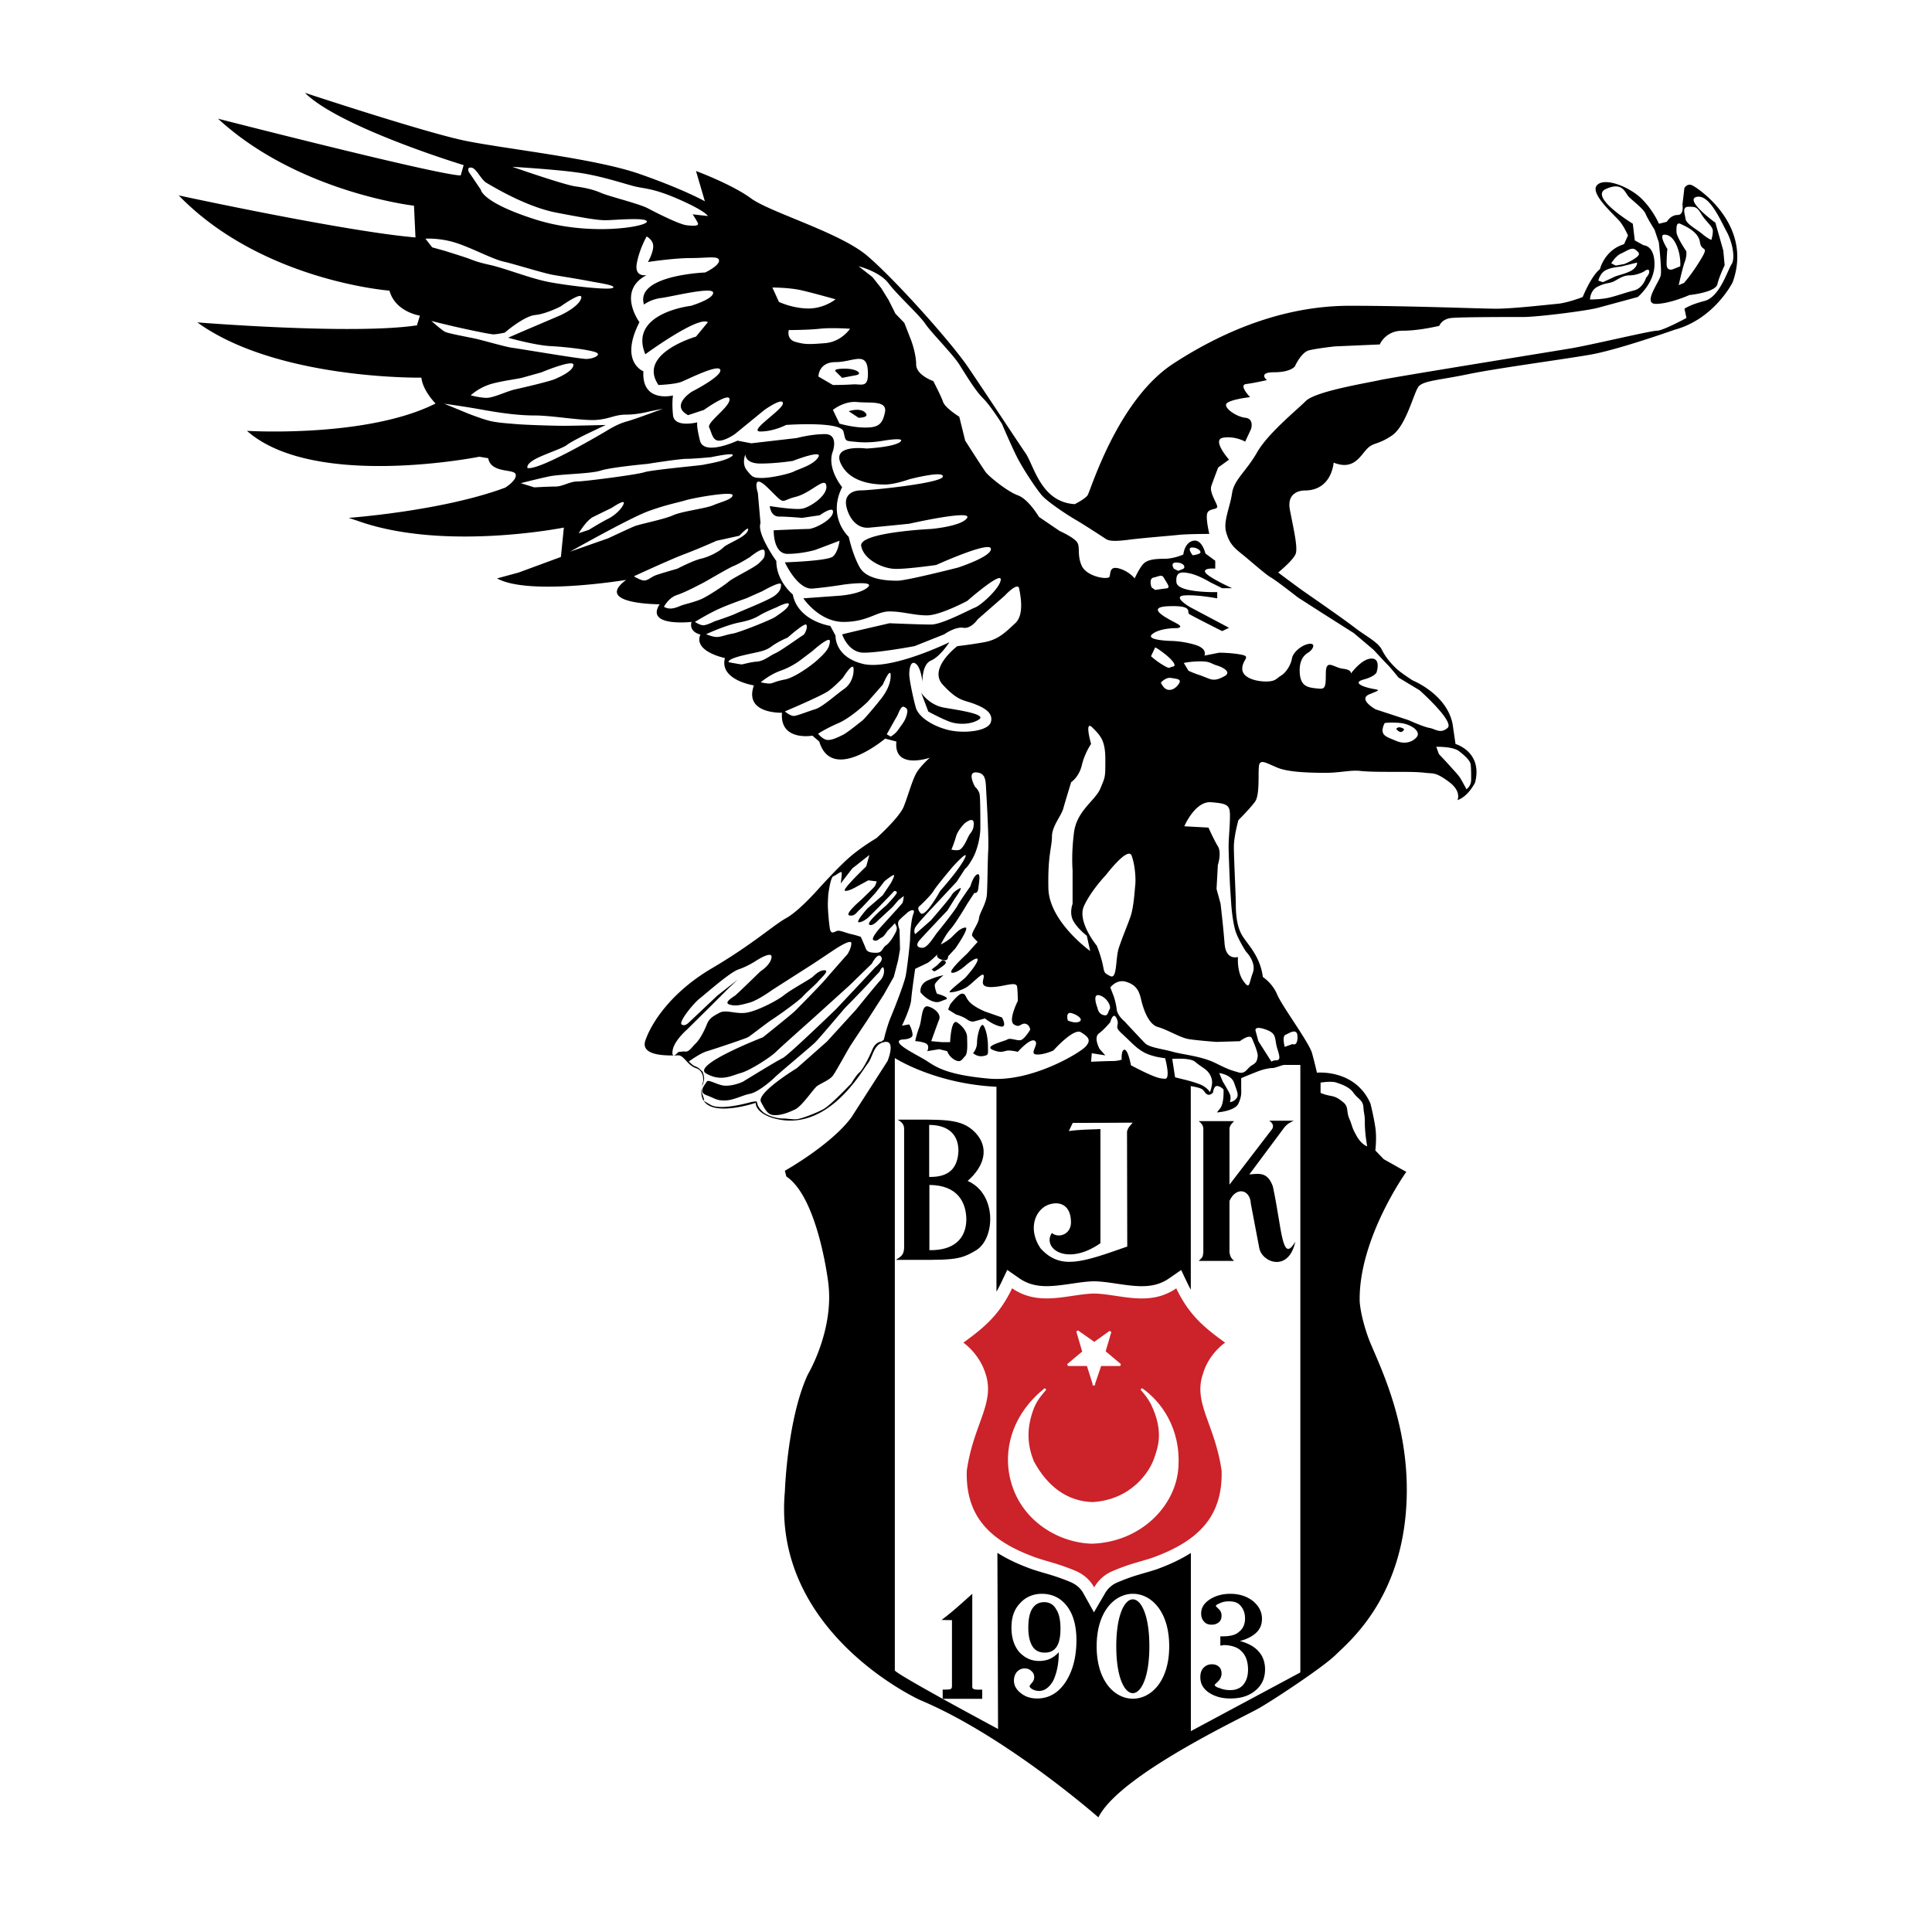 <svg xmlns="http://www.w3.org/2000/svg" width="2500" height="2500" viewBox="0 0 192.756 192.756"><g fill-rule="evenodd" clip-rule="evenodd"><path fill="#fff" d="M0 0h192.756v192.756H0V0z"/><path d="M47.155 10.441c1.969.403 5.148.832 8.381 1.354 3.083.498 6.534 1.122 9.084 1.953l-.782-2.671s7.885 2.906 9.144 3.469c1.172.524 2.849 1.337 4.144 2.288.103.076.536.32 1.528.753.948.414 2.062.86 3.203 1.335 1.244.519 2.516 1.07 3.66 1.648 1.159.585 2.419 1.307 3.441 2.181 2.978 2.547 9.577 9.197 11.53 12.066 1.756 2.582 10.92.742 14.578-1.632 6.072-3.943 12.711-6.353 19.615-6.353 6.021 0 12.943.291 14.605.291 1.57 0 4.729-.378 5.746-.47.064-.006.141-.019.225-.036.205-.378.438-.77.686-1.127.129-.187.295-.414.5-.653.137-.305.318-.648.551-1.004.146-.227.318-.465.52-.706a12.525 12.525 0 0 1-.324-.373c-.367-.437-.924-1.147-1.287-1.993-.305-.711-1.023-2.917.725-4.789 1.166-1.25 2.66-1.472 3.541-1.479.926-.007 1.785.205 2.457.436.934.321 1.916.824 2.777 1.454.961-1.024 2.615-2.179 4.77-1.322.908.361 9.387 5.544 6.168 14.368l-.059.165s-.279.582-.652 1.159c-.32.494-.791 1.149-1.426 1.848-1.23 1.356-3.209 3.015-6.018 3.809-.91.317-6.168 2.126-8.896 2.601-2.77.481-9.271 1.343-12.039 1.92-1.227.255-2.238.413-3.031.556-.057.238-.115.49-.24.789a14.416 14.416 0 0 1-1.006 2.021c-.406.659-1.064 1.567-2.074 2.237a9.794 9.794 0 0 1-2.09 1.076c-.441.498-.928 1.07-1.539 1.487a5.528 5.528 0 0 1-1.75.798 6.343 6.343 0 0 1-2.807 2.232c.057.3.107.584.15.847.244 1.501.156 2.667-.039 3.307l-.039.119c1.184.822 3.732 2.601 4.666 3.328.49.382 1.02.702 1.469 1.02 1.062.752 1.834 1.588 2.256 2.429.135.266.309.486.676.853.1.1.594.434.889.629a12.541 12.541 0 0 1 2.256 1.386c1.264.98 3.039 2.85 3.574 5.564.158.129.369.632.523.784 1.475 1.454 2.391 3.737 1.666 6.589l-.088.342s-.48 1.017-1.047 1.746c-.453.583-1.457 1.73-3.055 2.252 0 0-4.264-2.638-4.223-2.376-.143-.038-.4-.167-.578-.189-.664-.083-1.465-.069-2.629-.069-1.529 0-2.906-.011-3.889-.12-.205-.022-.439.034-.703.062-.684.074-1.441.155-2.271.155-.762 0-1.766-.013-2.74-.085a19.994 19.994 0 0 1-.641-.058c-.18.61-.414 1.126-.668 1.48-.395.55-.951 1.157-1.303 1.532-.064.317-.121.65-.121.86 0 1.069.195 4.858.195 5.695 0 .825.098 1.212.133 1.278.242.328.709.956.975 1.365.451.697.928 1.582 1.252 2.684a7.702 7.702 0 0 1 1.482 2.279c.072.171.242.42.434.724.316.503.695 1.079 1.068 1.652.416.637.824 1.271 1.15 1.818.381.641.662 1.222.834 1.668l.213.06c1.898.557 4.271 1.915 5.58 4.883l.127.288s.453 1.82.633 3.047c.055.368.086.75.1 1.118l4.727 2.655-2.383 3.325c-.076.104-4.021 5.773-3.969 10.639 0 0 .074.927.631 2.488.412 1.156 1.57 3.441 2.529 6.559 1.033 3.359 1.875 7.712 1.416 12.705-.463 5.054-2.135 8.82-3.924 11.52a23.373 23.373 0 0 1-2.545 3.19c-.68.716-1.242 1.216-1.559 1.531-1.584 1.575-6.781 4.968-8.383 5.896-.803.467-4.279 2.126-7.82 4.202-1.633.957-3.285 2.005-4.646 3.062-1.412 1.097-2.012 1.831-2.154 2.116l-2.15 4.286-3.607-3.174c-.039-.033-8.893-7.765-16.828-11.093 0 0-1.145-.51-2.762-1.514a33.023 33.023 0 0 1-5.565-4.334c-3.989-3.879-8.104-10.069-7.368-18.561a51.06 51.06 0 0 1 .4-4.412c.327-2.447 1.047-5.984 2.31-8.725 0 0 .574-1.002 1.013-2.266.484-1.395.829-3.084.635-4.697-.107-.909-1.159-7.095-2.583-8.043l-1.182-.789-1.172-4.662s-1.267-.703-1.788-.701l-5.25-2.618a5.095 5.095 0 0 1-.408-.861c-.338-.597-.415-1.229-.352-1.84-.433-.023-.892-.07-1.325-.152-3.296-.621-5.18-2.729-4.033-6.15.874-2.606 3.437-6.374 8.247-9.205 4.148-2.442 6.228-4.355 7.527-5.073.59-.326 2.056-1.926 2.218-2.111 0 0 .571-.635 1.284-1.383.667-.701 1.621-1.672 2.401-2.322a23.101 23.101 0 0 1 2.628-1.877c.522-.497 1.516-1.491 1.548-1.571l.105-.277c-1.76.692-5.64 1.365-7.745-1.826a6.376 6.376 0 0 1-.609-.132c-1.31-.353-2.64-1.198-3.435-2.572-1.336-.519-2.757-1.654-3.377-3.297-.778-.434-1.974-1.311-2.637-2.676-.541-.297-1.91-1.189-2.597-2.653l-.163-.024c-.514-.081-2.424-.664-3.615-1.967-.219-.04-.436-.084-.644-.135-.57-.138-1.752-.708-2.749-1.591-.568.054-1.174.105-1.797.146-1.578.102-3.267.138-4.785.03-1.466-.104-3.353-.369-4.89-1.218l-7.418-4.097c-2.013-.274-4.042-.718-5.961-1.407l-.799-.263.645-5.122c-4.195-.344-8.829-1.425-12.078-4.299l-7.998-7.072 10.683.655c.057.003.779.042 1.921.053-3.219-.901-6.525-2.236-9.281-4.232l-10.627-7.7 13.105 1.064c.078.006 2.064.164 4.848.323-3.267-1.542-6.697-3.714-9.667-6.773l-8.487-8.739s6.994 2.379 14.838 3.973l-5.072-8.158 10.045.943-1.293-4.561c-.001-.001 18.044 4.132 21.95 4.932z" fill="#fff"/><path d="M99.576 172.499l-.066-17.572c1.002.636 2.158 1.171 3.445 1.633 1.311.442 2.152.575 3.887 1.297.729.331 1.055.766 1.25 1.114l1.051 1.89 1.09-1.868a2.518 2.518 0 0 1 1.236-1.109c1.742-.746 2.6-.872 3.932-1.315 1.271-.462 2.416-.996 3.412-1.627v17.773l10.922-5.854v-60.613h-1.6c-.234 0-.898.311-1.172.311-.271 0-.748.078-1.295.271-.545.194-1.834.737-1.834.737v.938c0 .466.078.814-.273 1.59-.35.776-2.152.893-2.152.893l.312-.388c.428-.512.35-1.9.35-1.9s-.271-.311-.623-.35c-.352-.038-.43.659-.43.659s-.273.311-.545.194c-.273-.116-.312-.427-.633-.581-.32-.156-1.037-.263-1.037-.263l.004 20.316a13.99 13.99 0 0 1-.34-.661l-.623-1.304-1.191.826c-1.035.718-2.135.853-3.385.763-1.42-.103-2.832-.444-4.1-.465-1.271.021-2.686.36-4.105.461-1.248.088-2.346-.049-3.375-.766l-1.193-.831-.625 1.309c-.148.309-.299.596-.453.864v-20.444c-6.171-.298-10.14-2.866-10.14-2.866v61.098c.298.487 10.299 5.84 10.299 5.84zM170.74 23.938s.15-.451.15-.902-.68-.903-1.135-1.655c-.453-.752-.604-.753-1.285-.753s-.379.678-.303 1.204c.076.527 1.135 1.053 1.664 1.505.53.451.909.601.909.601zm-3.254 4.514l.529-.226s.758-.828 1.666-2.332.074-.677-.076-1.73-1.438-1.579-1.891-1.805c-.455-.226-.455.226-.455.752s.984 1.956.984 1.956.074.451-.152 1.053-.605 2.332-.605 2.332zm-.603-1.58l.756-.301s.076-.827-.227-1.729c-.303-.903-.758-1.43-1.361-1.43-.605 0 .303 1.43.303 1.43s-.076.752-.076 1.504c-.001.752.605.526.605.526zm-6.129-.601l.453.226.834-.151s.604-.226 1.135-.602c.529-.376.377-.526 0-.827-.379-.301-.908.15-1.438.376s-.984.978-.984.978zm-1.285 1.73l.453.15s.832-.376 1.135-.527c.303-.15 1.438-.376 1.893-.752.453-.375.377-.676.377-.676l-1.512.375c-.303.075-.984.075-1.59.376-.606.302-.756 1.054-.756 1.054zm4.765-.301s.377-.376.303-.677c-.076-.301-.529.075-.529.075s-.682.376-1.438.376-1.287.527-1.74.677c-.455.151-.682.075-1.438.452-.756.376-.756 1.279-.756 1.279s.982 0 1.738-.151c.758-.15 1.742-.527 2.648-.752.91-.226 1.212-1.279 1.212-1.279zm-57.699 74.109s.66.328 1.121.131c.461-.196-.066-.655-.727-.853-.658-.197-.394.722-.394.722zM91.774 90.378s-.396.196.066.722c.462.524 1.962-2.214 1.962-2.214s1.831-2.034 2.424-3.198c.593-1.164-1.171.787-1.171.787s-1.649 1.952-1.914 2.411c-.263.459-1.367 1.492-1.367 1.492zm5.509-11.874s.395.328.461.788c.066.459.066 2.542.066 3.329 0 .788-.266 2.148-.793 3.067-.527.918-.725.984-.725.984l-.841 1.296-2.375 2.542s-1.567 1.641-1.765 2.034c-.198.394 0 .656 0 .656l1.566-1.377s1.913-2.214 2.045-2.477c.132-.262.462-.525.841-.722.379-.197-.511 1.05-.511 1.05l-.726 1.165s-2.309 2.427-2.754 2.935c-.445.508-.264.787.264.787.527 0 1.171-1.164 1.5-1.558.33-.394 1.782-2.23 1.979-2.624.198-.394 1.302-1.952 1.302-1.952s.264-.984.661-1.181c.396-.197.197.787.131 1.377s-.395.459-.395.459l-.726 1.115s-1.105 1.886-1.633 2.477-.99 1.558-.99 1.558.66-.328 1.055-.705c.396-.377.841-.918 1.369-.984.527-.066-.973 2.083-.973 2.083l-.726.787s.066.591-.66.329c-.602-.218-.433-.48-.357-.563-.142.139-.794.774-1.029.891-.263.131-1.236.591-1.236.591s-.33 2.214-.396 3.066c-.066.854-.924 2.607-.924 2.607l.726-.131s.33.59.33 1.05c0 .459-1.056.459-1.056.459-1.253.263 1.583 1.558 2.491 2.148.906.59 1.979 1.378 6.185 1.755 4.205.377 9.055-2.542 9.648-3.198s.264-.968-.463-1.427c-.725-.459-2.754 1.82-2.754 1.82s-.99.459-1.715.394c-.727-.065.33-1.05-.133-1.361-.461-.312-1.697 1.099-1.697 1.099s-.529-.131-.924-.131c-.396 0-.66.328-1.584-.065s1.121-.836 1.451-1.033.924.131 1.32.065c.395-.065.973-1.05.973-1.05s-.066-.524-.512-.59-.527.459-1.121.065.396-2.345.396-2.345 0-.722-.066-1.378-1.32 0-2.623 0-.594-.854-.727-1.182c-.131-.327-1.187.919-1.78 1.247-.594.328-1.236.459-1.567.459-.33 0 1.237-1.181 1.501-1.442.264-.264 1.252-1.427 1.252-1.821s-1.054.458-1.054.458-.973.919-1.501.854 1.501-1.902 1.501-1.902l1.054-1.181s-.328-.312-.527-.574c-.197-.262.594-1.181.66-1.771.066-.59.727-1.427.791-2.41.066-.984.066-3.264.133-4.379s-.133-4.707-.197-5.806c-.066-1.098 0-1.902-.99-1.968-.985-.066-.126 1.442-.126 1.442zm-2.36 6.265s.594.131.841 0 .528-.59.792-1.181c.265-.59.594-.64.594-1.426 0-.788-.924 0-.924 0s-.66.656-.841 1.295c-.18.64-.462 1.312-.462 1.312zm-12.29 4.513s-.038.61-.038 1.019.077 1.488.192 2.289c.115.801.537.268.844.268s.92.267 1.304.343c.384.077.948.267.948.267s.383.867.499 1.172.384.419 1.036.419.575-.458.958-.725c.384-.267.718-.791.987-1.325.269-.534-.039-.687-.039-.839s-.269.191-.269.191l-.526.534s-.345.572-.576.648c-.23.077-.46.447-.806.256-.345-.19.883-1.477.883-1.477s1.868-2.049 1.984-2.201c.115-.153.153-.725.153-.725l-.537.42-.576.675-1.447 1.335s-.575.648-.882.42c-.307-.229 1.688-1.908 1.688-1.908s1.063-1.095 1.063-1.286c0-.191-.268-.153-.268-.153l-.499.535-1.063 1.095-1.036 1.03s-.537.458-.92.458c-.384 0 .844-1.374.844-1.374l1.534-1.324.795-1.183s.345-.61.345-.801c0-.191-.948.572-.948.572l-.92 1.183s-1.343 1.477-1.612 1.706c-.268.229-.46.648-.986.534-.526-.114 1.178-1.553 1.178-1.553s1.227-1.183 1.342-1.335c.115-.153.203-.507.203-.507l-.833-.104-1.145.622s-.877.518-1.189.414c-.312-.104 2.126-2.425 2.126-2.425l.312-1.139-1.71 1.346-1.146 1.493s.104-.724.104-1.035c0-.311-.521.208-.833.311-.31.104-.518 1.864-.518 1.864zm39.01 17.778l.355.848s.566.918.709 1.271c.143.353 0 .776 0 .776s.355 0 .639-.353c.285-.354.072-.707-.213-1.555-.283-.846-1.49-.987-1.49-.987zm-4.405.423l.854.213s.922.211 1.633.494c.709.282.994.776.994.776s.213-.565.213-.989c0-.423-.213-.848-.496-1.13-.285-.282-.711-.494-1.209-.918-.496-.423-2.271-.282-2.271-.282l.282 1.836zm-7.527-2.824l.568.636-1.35-.212-.072.847s1.564-.07 2.131-.07c.568 0 .924-.142.924-.142s-.07-.988.283-.988c.355 0 .641 1.554.641 1.554s1.064.564 1.705.847c.639.283 1.135.495 1.703.495s0-2.048 0-2.048-.639-.07-1.137-.213c-.496-.141-.922-.281-1.49-.705s-.854-.777-1.705-1.555c-.852-.776-.143-.705-.498-1.482-.354-.776-.639.354-.639.354s-.568.706-1.135 1.129c-.568.422.071 1.553.071 1.553zm-.213-4.097s.07.565.568.706c.496.142.426-.211.639-.564.213-.353-.355-1.271-1.064-1.412-.711-.142-.143 1.27-.143 1.27zm18.678 3.885l.781-.282s.496.282.496-.707-.852-.354-1.205-.212c-.355.142-.072 1.201-.072 1.201zm-2.912-1.625l.285 1.06.994 1.554c.496.776.141.353.781.353.639 0 .143-.847 0-1.623-.143-.777-.072-1.131-1.137-1.483-1.066-.355-.923.139-.923.139zm-14.489-4.307l.355.918s.213.636.283 1.271c.072.636.781 1.201.781 1.201s1.635 1.765 2.061 2.188 1.775.565 2.77.848c.996.282 2.84.423 4.262 1.13 1.42.706 1.562.706 2.273.918s.852-.424 1.348-.706c.498-.283.498-.495.568-.848.072-.353-.354-1.342-.568-1.837-.213-.494-1.207.283-1.207.283l-2.344.07s-1.918-.142-2.77-.282c-.852-.142-2.059-.918-3.053-1.2-.996-.282-1.492-1.907-1.705-2.825s-.568-1.412-1.492-1.694c-.923-.283-1.562.565-1.562.565zm-1.349-4.166s.355.847.568 1.765.072.918.781 1.271c.711.354.498-1.766.854-2.824.354-1.06.781-2.049 1.135-3.037.355-.988.428-2.542.498-3.178.07-.635 0-1.978-.355-2.966-.355-.989-2.557 1.907-2.557 1.907s-1.492 1.553-2.201 3.107c-.711 1.554 1.277 3.955 1.277 3.955zm-.658.535l-.336-1.524s-.922-.706-1.348-1.482c-.428-.777-.072-1.695-.072-1.695v-3.39s-.141-1.553.143-3.743 2.131-3.178 2.627-4.378c.498-1.201.498-1.06.498-2.896s-.426-2.33-1.279-3.178-.143 1.625-.143 1.625-.639.918-.922 2.118c-.285 1.2-1.064 1.695-1.064 1.695s-.568 1.836-.781 2.613c-.215.777-1.137 1.765-1.137 2.825s-.428 1.836-.355 5.155c.069 3.318 4.169 6.255 4.169 6.255zm22.986 13.129v1.026s.422.188.938.28c.518.094.752.187 1.322.653s.281.887.609 1.641c.328.753.188.747.705 1.68.516.934 1.078 1.074 1.078 1.074s-.234-1.261-.234-2.287c0-1.027-.094-.841-.141-1.594s-.562-.84-.984-1.447c-.424-.606-1.174-.84-1.697-1.026s-1.596 0-1.596 0zm-13.645-41.867l.467.773s.416.206 1.037.412c.623.207.992.413 1.303.464.311.051.674 0 1.297-.361.621-.361-.104-.825-.777-1.032-.676-.206-.676-.418-1.666-.418s-1.661.162-1.661.162zm-2.287 1.958s.209.516.57.671c.363.154.836 0 1.199-.516.363-.516-.156-.516-.727-.619s-1.042.464-1.042.464zm-.57-3.511l-.414.876s.414.413 1.193.882c.777.47.576.207.99.154.414-.051 0-.624-.783-1.243-.785-.618-.986-.669-.986-.669zm-.363-5.993l.363.258s.674-.103 1.141-.155-.051-.619-.258-1.031c-.209-.413-.52-.154-1.037-.051-.52.103-.209.979-.209.979zm2.236-1.856l.416.207s.311-.103.518-.207c.207-.103.154-.567-.623-.619s-.311.619-.311.619zm1.867-1.347s.518-.051.725-.207c.209-.154-.207-.567-.777-.567s.052.774.052.774zm2.383 33.294l.4 1.465s.27 2.261.402 3.989c.135 1.728 1.336 1.333 1.336 1.333s-.129 1.466.537 2.394c.664.929.535.267.938-.795s-.67-2.132-.67-2.132-.535-.8-.934-1.728c-.398-.929-.537-2.927-.537-2.927l-.133-1.999s-.135-3.061-.135-3.86c0-.799.135-1.994.135-3.061 0-1.066-.27-1.199-1.877-1.332-1.607-.134-2.676 2.398-2.676 2.398l2.408.133s.535 1.195.938 1.861c.402.667 0 1.865 0 1.865l-.132 2.396zm21.924-14.181l.258.721s.738.771 1.1 1.183c.361.412.881.938 1.088 1.299s.568 1.029.568 1.029.465-.309.465-.926 0-1.183-.051-1.556c-.051-.372-.568-.875-1.189-1.338-.622-.463-2.239-.412-2.239-.412zm-5.143-2.374s-.295.489-.195.917c.098.428.688.587 1.377.881.688.293 1.512.195 2.004-.392s-.627-1.308-1.611-1.406c-.985-.098-1.575 0-1.575 0zM85.662 26.564l1.377 1.075.885 1.113.726 1.174.688 1.369.886.917.688 1.761s.492 1.308.492 2.384c0 1.076 1.709 1.663 1.709 1.663s.786 1.504.983 2.091c.197.587 1.611 1.467 1.611 1.467l.59 2.385s1.77 2.775 2.065 3.167c.297.391 2.104 1.895 3.186 2.287 1.082.391 2.104 2.152 2.104 2.152l2.066 1.406s1.314.587 1.709 1.076c.393.489 0 1.272.492 2.385.49 1.113 2.691 1.467 2.791 1.076.098-.392 0-1.076.982-.783.984.293 1.514.978 1.514.978s.492-1.076.885-1.467 1.082-.489 2.066-.489c.982 0 1.906-.428 1.906-.428s.098-1.174.982-1.37c.887-.196 1.219 1.272 1.219 1.272l.982.722v.782s-1.279-.098-.982.391c.295.489 2.656 1.565 2.656 1.565h-.984l-1.182-.587s-1.119-.685-2.004-.88c-.885-.196-1.475-.196-1.377.88.098 1.076 4.07.979 4.07.979v.624s-2.004-.391-3.283-.293.59 1.174.59 1.174l3.873 2.054-.688.33s-2.988-1.504-3.283-1.7c-.295-.195.492-.88-2.066-.783-2.557.098.197 1.37.887 1.761.688.391-.1.428-.1.428s-1.611-.037-2.398.587c-.787.624 1.809.685 1.809.685s1.18 0 2.459.392c1.279.391.922 1.076.922 1.076l1.477-.293s1.18 0 2.201.196c1.02.196.098.489.098 1.406 0 .917 1.377 1.272 2.361 1.272s1.021-.294 1.512-.587c.492-.293.984-1.076 1.082-1.699.1-.624.984-1.37 1.709-1.468.727-.098.395.587-.098.88s-.922.881-.824 2.091c.1 1.21.727 1.37 1.611 1.467s.984.098.984-1.467.787-.587 1.709-.489.787.489.787.489 1.082-1.504 2.066-1.504c.982 0 .49 1.406.49 1.406s-.195.392-1.277.685-.197.685.688.88c.887.195 1.119.098-.098.587s.59 1.504.59 1.504l3.283 1.076s1.512.685 2.104.782c.59.098 1.082.624 1.807 0 .727-.624-2.791-3.754-2.791-3.754l-2.104-1.271s-.787-.978-1.082-1.271c-.295-.294-1.414-1.504-1.414-1.504l-1.967-1.663-2.988-1.896-2.594-1.663s-2.164-1.699-2.693-1.993c-.529-.293-2.164-1.76-2.951-2.384-.787-.624-1.219-1.076-1.514-2.152-.295-1.076.395-2.482.592-3.852.195-1.369 1.414-2.188 2.496-4.084s3.873-4.145 4.857-5.124c.982-.978 6.074-1.797 7.389-2.091 1.316-.293 17.105-2.836 19.072-3.167 1.969-.331 7.945-1.761 8.572-1.761s2.951-1.272 2.951-1.272l-.197-.917s.492-.391 2.004-.782c1.514-.391 2.301-3.069 2.693-3.656s.098-2.189-.492-3.265-1.709-3.753-2.988-3.46c-1.277.293 1.869 2.58 1.869 2.58l.787 2.775.137 1.467s-.529 1.076-.727 1.896c-.197.819-2.791 1.076-2.791 1.076s-1.967.88-3.346.88c-1.377 0 .395-2.25.492-2.874.1-.623-.197-3.265-.197-3.265l-.43-1.271s-.688-1.076-.885-1.565c-.197-.489-1.279-1.309-1.674-1.699-.393-.392-.59-1.565-2.299-.783s2.693 3.46 2.693 3.46l.197 1.663.885.489s1.082 0 1.082 1.895-1.672 3.265-1.672 3.265l-3.973 1.076c-1.082.294-5.977.917-7.451.917-1.477 0-6.174 0-7.156.098-.984.098-1.219.783-1.219.783s-1.967.489-3.676.489-2.264 1.369-2.264 1.369l-4.5.196s-1.771.196-2.559.391c-.785.196-1.412 1.602-1.412 1.602s-.395.586-2.066.586c-1.674 0-.727.783-.727.783s-1.277.293-2.064.391c-.787.098.393 1.309.393 1.309s-1.807.196-2.299.587.885 1.369 1.807 1.467.59 1.113.59 1.113l-.59 1.271s-1.02-.587-2.201-.391c-1.18.196.59 2.189.59 2.189l-1.082.782s-.49 1.271-.688 1.859c-.197.586.492 1.602.59 1.993s-.787.195-.984.685c-.195.489.197 2.091.197 2.091s-2.201 0-3.086.098c-.885.098-3.48.293-4.992.489-1.514.195-1.969.098-2.264-.098-.295-.195-2.299-1.504-2.988-1.895-.688-.391-2.791-1.761-3.381-2.445-.59-.685-1.906-2.678-2.496-3.852-.59-1.174-1.477-3.265-1.477-3.265s-1.119-1.797-1.906-2.58c-.785-.782-1.672-2.287-2.36-3.362-.688-1.076-2.791-3.167-3.381-4.047s-2.791-2.874-3.677-4.047c-.882-1.175-2.985-1.701-2.985-1.701zm-2.563 14.333l.658 1.368s1.315.392 2.559.392c1.244 0 1.71-.261 1.973-1.499.263-1.237-1.447-.915-2.762-1.046s-2.428.785-2.428.785zm-1.446-3.33l1.446.845s1.053 0 1.973-.06 1.638.452 1.507-1.439-1.507-.785-3.217-.785c-1.709 0-1.709 1.439-1.709 1.439zm-2.954-4.637s-.263.916.657 1.177c.921.261 1.315.261 2.954.13 1.639-.13 2.499-1.438 2.499-1.438s-1.842-.13-3.025 0c-1.184.131-3.085.131-3.085.131zm-1.639-4.245l.657 1.439s1.376.654 2.954.654 2.691-.916 2.691-.916-2.296-.654-3.48-.916-2.822-.261-2.822-.261zm-1.447 20.501l.263 3.008c-.395 1.046 1.579 3.782 1.579 3.782 0 2.021 1.639 3.329 1.639 3.329.526 2.676 3.743 3.14 3.743 3.14l.526.975s-.131 2.092 2.691 2.806 8.669-2.152 8.669-2.152-.92 1.438-1.841 1.831c-.92.393-.849 2.152-.849 2.152s-.131-1.438-.658-1.831c-.526-.392-.658.523-.658 1.046s.395 2.415.658 3.33c.263.916 1.639 1.831 3.217 2.224 1.578.392 4.006.131 4.268-.785.264-.916-.656-1.439-1.709-1.832-1.052-.392-1.578-.261-3.085-1.891-1.507-1.629 1.447-3.853 1.447-3.853s1.244-.131 2.691-.393c1.447-.262 2.164-1.046 3.086-1.891.92-.844.525-2.746.395-3.46-.133-.714-1.447.714-1.447.714l-2.691 2.354s-.658.976-1.447.845-1.901.654-1.901.654l-2.954 1.177s-3.479.654-5.058.654c-1.578 0-2.165-1.831-2.165-1.831l1.639-.393 3.085-.714s3.025.131 4.138.131 3.743-1.438 4.402-1.7c.656-.261 2.559-2.021 2.559-2.806s-3.349 2.152-3.349 2.152-2.69 1.438-4.006 1.438-2.428-.393-3.743-.393-2.165 1.047-4.592 1.047c-2.428 0-4.006-2.354-4.006-2.354l3.611-.261s2.033-.131 2.822-.845c.789-.714-2.427-.262-2.427-.262s-1.579.262-3.086.393c-1.507.13-2.762-2.616-2.762-2.616s4.269-.13 4.795-.583c.526-.453.658-1.57.658-1.57l-2.428.916s-1.315.393-2.762.393-1.375-2.354-1.375-2.354 2.954-.131 3.48-.131c.526 0 2.296-.844 2.428-1.629.132-.785-1.315.261-1.315.261l-1.77.262s-1.447-.131-2.297-.131c-.849 0-.92-1.046-.92-1.046s2.428.393 3.217.262 2.559-1.308 2.428-2.283c-.132-.976-1.507.714-3.086 1.106-.743.185-.99.398-1.229.389-.268-.01-.525-.302-1.461-1.233-1.775-1.761-1.057.452-1.057.452zm-1.244-3.853s-.395.915.131 1.569c.526.653.587.785 1.507.785.921 0 2.691-.393 3.217-.654.525-.262 1.973-.654 2.428-1.439.454-.785-2.56.393-2.56.393s-1.639.261-3.217.261c-1.577 0-1.506-.915-1.506-.915zm-9.854-21.738s-.718 1.237-.98 2.676c-.264 1.438.98 1.177.98 1.177-3.025 1.569-.718 4.697-.718 4.697-2.033 3.983.395 4.899.395 4.899-.191 3.199 2.954 2.414 2.954 2.414s-.131.654 0 1.962c.131 1.309 2.428.714 2.428.714s-.131.262.263 1.831 3.743 0 3.743 0l1.376.262 4.532-.523s1.447-.392 2.822-.392.789 1.7.789 1.7c-.657 1.7.921 3.591.921 3.591-1.507 3.008.658 4.958.658 4.958s.395 1.832 1.112 3.068c.718 1.237 2.822 1.308 3.743 1.308.92 0 6.039-1.308 6.039-1.308s3.42-1.106 3.287-1.891c-.131-.785-5.452 1.63-5.452 1.63s-2.691.392-4.006.392c-1.316 0-3.217-.915-3.48-2.283-.263-1.368 6.959-1.701 6.959-1.701s3.085-.261 3.611-1.106c.527-.845-5.776.583-5.776.583s-2.559.262-4.006.393c-1.446.131-2.164-1.367-2.296-2.283-.131-.916.526-1.438 1.507-1.438.981 0 8.011-.714 8.143-1.368.132-.653-3.349.262-3.349.262s-1.446.523-2.427.523-3.48-.131-4.401-2.093 2.56-1.499 2.56-1.499 2.691-.131 3.349-.654c.657-.523-1.639-.131-1.639-.131s-1.315.262-2.631.131c-1.315-.131-1.112 0-1.375-1.046-.264-1.046-5.716-.654-5.716-.654s-1.244.654-2.56.654c-1.315 0 2.236-2.152 2.236-2.806 0-.654-1.841.654-1.841.654l-2.954 2.414s-.921.654-1.578.654c-.658 0-.718-.785-.981-1.308s2.033-2.021 2.033-2.806c0-.784-2.559 1.046-2.559 1.046l-1.579.523c-1.841-.976.395-2.354.395-2.354s2.954-1.499 2.822-2.153c-.131-.654-3.217.916-3.874 1.177-.658.262-2.296.322-2.296.322-2.165-3.139 3.743-4.829 3.743-4.829l1.184-1.438c-.981-.654-6.242 3.199-6.242 3.199-1.71-4.114 4.532-4.828 4.532-4.828s2.236-.654 2.236-1.308-4.137.393-5.189.523c-1.052.131-1.71.654-1.71.654-.921-2.937 6.11-3.199 6.11-3.199s1.376-.654 1.376-1.177-1.113-.261-2.823-.261c-1.709 0-4.269.392-4.269.392s.526-.916.526-1.569-.657-.977-.657-.977zm23.957 49.668l.389.224s.45-.224.787-.722c.337-.499.618-.782.787-1.341.168-.559.113-.727-.225-.894-.337-.168-.562.67-.73.95-.169.279-1.008 1.783-1.008 1.783zm-6.852-.056s.45.559.899.615c.45.055 1.124-.28 1.574-.503s1.682-1.225 1.963-1.449c.281-.224 1.574-1.788 1.911-2.235.337-.447.895-1.281.895-2.231s-.782.894-.782.894l-1.518 1.729s-1.625 1.564-2.918 2.123c-1.293.558-2.024 1.057-2.024 1.057zm-3.311-2.23s.562.503.956.447 1.349-.447 2.079-.67c.731-.224 2.131-1.505 2.862-2.008.73-.503 1.007-1.397.951-2.067-.057-.671-1.064.95-1.064.95s-.73.782-1.405 1.286c-.675.501-4.379 2.062-4.379 2.062zm-2.413-2.903s.731.168 1.012.112.505-.224 1.4-.391c.895-.168 2.529-1.286 3.311-2.008.783-.721 1.125-1.117 1.181-1.787.056-.671-1.738.95-1.738.95l-1.18.894s-.843.666-1.963 1.057c-1.119.391-2.023 1.173-2.023 1.173zm-3.198-2.007s1.124.219 1.292.219c.168 0 .782-.219 1.513-.274.73-.056 1.237-.56 1.855-.838.618-.28 2.524-1.677 2.749-1.789.225-.111.506-.834.337-1.057-.168-.224-1.854 1.281-1.854 1.281s-.951.391-1.626.893c-.675.503-1.236.503-2.862.894s-1.404.671-1.404.671zm-2.244-2.794s.618.279 1.063.279c.445 0 .899-.224 1.574-.335s3.874-1.393 4.267-1.672 1.288-.838 1.344-1.229-1.232.279-1.232.279-.955.392-1.461.671c-.506.279-.843.559-2.244.838-1.4.279-3.311 1.169-3.311 1.169zm-1.124-1.225s.506.335.843.335 1.12-.391 1.12-.391 1.686-.559 2.136-.782c.449-.224 3.312-1.342 3.874-1.789.562-.447.618-.722.618-1.113 0-.392-1.854.67-1.854.67l-1.625.722s-1.799.615-2.866 1.118c-1.07.503-2.246 1.23-2.246 1.23zm-3.086-1.509s.337.224.787.167c.45-.056.726-.223 1.063-.335.337-.111 1.292-.335 1.911-.614.618-.279 2.243-1.336 2.693-1.728.449-.391 2.581-1.397 3.03-1.844s.618-.555.562-1.169c-.056-.615-1.461.559-1.461.559s-1.063.666-1.625.889c-.562.224-2.693 1.509-3.143 1.732-.45.224-1.686.895-2.525 1.169-.838.275-1.292 1.174-1.292 1.174zm-3.003-3.041s.674.419 1.036.419c.361 0 .674-.335 1.096-.503.421-.167 2.191-.67 2.191-.67s1.626-.838 2.384-1.005c.759-.168 1.795-.695 2.216-1.114.422-.419 2.191-1.006 2.444-1.676.252-.671-.843.503-.843.503l-2.275.502s-1.879.838-3.228 1.341c-1.348.502-5.021 2.203-5.021 2.203zm-6.37-2.455l3.817-1.341s1.963-.922 2.553-1.173c.59-.252 2.975-.695 3.901-1.114.927-.419 3.228-.67 4.01-1.005.783-.335 1.938-.587 1.938-1.006s-3.817.251-4.66.503-1.879.419-3.733 1.089c-1.853.671-7.826 4.047-7.826 4.047zm.867-1.844l1.011-.335s1.264-.779 1.938-1.114c.674-.335 1.373-1.005 1.542-1.509.168-.502-1.18.419-1.18.419s-1.205.586-1.878.921c-.674.337-1.433 1.618-1.433 1.618zm-5.78-4.993l1.348.419s1.458-.083 2.132-.083c.674 0 1.433-.503 2.131-.503.699 0 5.924-.67 6.708-.921.783-.251 5.587-.67 5.924-.754.337-.083 2.132-.335 2.806-.838.674-.503-2.048.084-2.048.084s-1.685.167-2.444.167c-.758 0-3.901.503-3.901.503s-3.648.335-4.685.67c-1.036.335-3.985.335-5.165.586-1.18.251-2.806.67-2.806.67zm-7.634-7.926l2.444 1.005s1.289.503 2.047.695 1.71.251 2.722.335c1.011.083 3.648.167 4.744.167s4.154-.083 4.154-.083l-1.938.922s-1.542.754-1.963 1.089c-.421.335-2.36.946-3.228 1.449-.867.502-.674.837-.674.837 1.264.252 7.887-3.711 7.887-3.711s1.036-.67 1.963-.922c.927-.251 3.648-1.282 3.648-1.282l-1.264.252s-1.205.335-2.384.335c-1.18 0-1.602.419-2.975.527-1.373.108-4.407-.443-6.117-.443s-3.479-.252-5.334-.587c-1.853-.334-3.732-.585-3.732-.585zm2.637-.838s.927.251 1.601.251c.674 0 2.048-.671 2.806-.838.758-.168 3.396-.779 3.986-1.031.59-.251 1.854-.838 1.854-1.424 0-.587-3.202.754-3.202.754s-1.205.335-1.794.503c-.59.167-1.601.251-2.975.586a5.488 5.488 0 0 0-2.276 1.199zm-3.926-7.424s1.036.922 1.373 1.089c.337.168 2.191.503 2.974.671.783.167 3.059.838 3.733.922.674.083 6.708 1.113 7.381 1.113.675 0 1.602-.418.927-.67-.674-.252-2.89-.527-4.491-.611-1.602-.084-4.239-.838-4.239-.838l1.348-.587 3.733-1.592c.589-.252 2.047-1.03 2.215-1.785.169-.754-2.047.838-2.047.838s-1.433.754-2.553.862-3.034 1.76-3.034 1.76-.784.168-1.121.168c-.336 0-2.721-.503-4.154-.838-1.431-.334-2.045-.502-2.045-.502zm-.59-8.203l.674.863 1.205.335s1.349.419 2.107.67c.758.252.951.419 2.469.754 1.517.335 3.985 1.341 5.864 1.701 1.878.36 5.924.838 6.37.587.446-.251-1.458-.503-2.3-.671-.843-.167-2.553-.443-3.564-.611-1.012-.167-3.901-1.089-5.021-1.341-1.121-.251-3.119-1.341-4.745-1.868-1.627-.526-3.059-.419-3.059-.419zm4.323-6.669l1.205 1.784s.084 1.257 5.418 2.958c5.334 1.701 10.971.754 11.139.251.168-.503-3.312-.167-4.095-.167s-1.854-.168-4.913-.755c-3.059-.586-6.37-2.622-6.96-2.958-.59-.335-1.011-1.449-1.517-1.533-.505-.082-.277.42-.277.42zm23.854 4.407s-.144-.444-2.781-1.617c-2.638-1.173-3.505-1.09-4.516-1.341-1.011-.251-3.287-1.03-5.587-1.365-2.3-.335-6.623-.587-6.623-.587s5.106 1.785 6.286 1.952c1.179.168 1.829.335 2.612.67.784.335 3.758 1.065 4.601 1.508s3.143 1.617 3.901 1.701c.759.083 1.264.083 1.096-.251s-.506-.838-.506-.838l1.517.168zm4.78 88.477s-4.187 1.42-5.204-.219c.045.04.211.137.678.411 1.052.618 3.9-.237 4.139-.285s.479-.048.479-.048l.095.333s.096.333.526.714c.43.38 1.387.655 1.96.655.574 0 1.089.143 1.567.047.478-.095 1.769-.57 2.524-.987.754-.418 2.773-2.568 2.773-2.568s.468-.797.803-1.083c.335-.285.956-1.474 1.291-2.282.334-.808.908-.798.908-.798l.239-.189s.287-1.284.707-2.282c.419-.999 1.338-3.365 1.482-4.126.144-.762.43-3.271.43-3.688 0-.418.096-1.854.335-2.473s-.43-.285-.622-.095c-.192.19-.574.476-.813.761-.239.286.048.903.048.903l.048 1.987-.191 1.093-.431 1.653-.43.762-.563.998-.765 1.188-.908 1.416s-1.339 1.997-1.664 2.51c-.324.513-1.386 2.472-1.721 2.948-.334.475-1.243.797-1.615 1.082-.372.286-1.482 1.998-2.2 2.33-.717.333-1.328.561-1.998.561-.669 0-.908-.418-1.386-1.321-.479-.903 3.576-3.365 3.576-3.365l3.001-2.652 2.906-3.186s2.152-2.651 2.391-2.89c.239-.237.478-.703.383-1.178-.096-.476-.431.285-.431.285s-.717.75-1.052 1.131c-.335.38-2.428 2.52-2.428 2.52s-2.487 2.938-2.906 3.365c-.42.428-3.624 3.08-4.054 3.508s-1.721 1.511-2.486 1.653c-.766.144-1.663.666-2.524.666-.86 0-.908-.19-1.806-.522-.898-.333-.143-1.047 0-1.332.144-.285.754.143 1.52.333.765.19 1.913-.237 2.151-.38s3.384-2.082 3.91-2.32c.526-.236 5.334-4.887 5.334-4.887s3.479-3.688 3.767-4.02c.287-.333 1.052-.809.717-1.236-.335-.428-.909.713-.909.713l-2.237 2.177-3.719 3.365s-3.145 2.795-3.624 3.271c-.478.476-2.486 1.807-3.479 2.092-.994.285-2.008.893-3.48.048-1.471-.846 5.669-3.604 5.669-3.604s2.858-2.282 3.193-2.615c.335-.332 2.62-2.651 3.098-3.223.479-.57 2.152-2.461 2.152-2.461s.382-.571.382-1.093c0-.523-1.864.76-1.864.76l-1.854 1.236-4.149 2.653s-1.435 1.045-2.295 1.283c-.86.237-1.376.38-1.998.189-.622-.189.383-.76.574-.902s2.524-2.415 2.524-2.415 1.004-.618 1.1-1.379-1.626.38-1.626.38-.802.523-1.663.808-3.193 2.367-3.863 2.891c-.669.522-2.142 2.366-1.817 2.604.324.237.717-.19.717-.19l2.858-2.699 2.008-1.569-.957.903-1.759 1.759-2.343 2.319s-1.281 1.094-1.424 2.082c-.144.988.573.143.573.143s.25-.021.453-.049c.203-.029.349.086.609-.116.261-.201.319-.346.697-.718.377-.373.812-1.184 1.074-1.848.261-.663.639-.837 1.274-1.184.636-.346 1.596.145 2.641 0 1.045-.144 3.074-1.18 3.796-1.757s2.554-1.559 2.844-1.818c.29-.26.723-.69 1.216-.661s-.377.776-.665 1.122c-.288.347-1.161 1.068-1.509 1.473-.349.403-2.261 1.786-3.016 2.276-.755.491-2.206 1.674-2.493 1.818-.288.145-3.367 1.181-4.061 1.383-.693.202-1.815 1.028-1.815 1.028s.333.315.428.378c.095.063.396.174.491.236.095.063.333.299.412.362.079.062.158.409.19.63s-.111.657-.111.657c-.253.378-.063.977-.063.977s.127.362.174.551c.021.083-.058.075-.065.093-.247-.416-.294-1.022-.028-1.891 0 0 .143-1.046-.714-1.33-.857-.284-1.194-1.278-1.766-1.278-.572 0-3.857.233-3.286-1.472.571-1.705 2.52-4.79 6.623-7.205 4.103-2.414 6.154-4.312 7.44-5.022 1.286-.71 3.194-2.892 3.194-2.892s2.092-2.324 3.286-3.319c1.194-.994 2.498-1.75 2.498-1.75s2.301-2.053 2.743-3.167c.443-1.115.885-2.786 1.328-3.46.442-.676 1.268-1.408 1.268-1.408s-3.627 1.261-3.333-1.613l-1.121-.293s-5.307 4.487-6.576.293l-.679-.586s-3.274.586-3.038-2.288c0 0-3.833.146-2.801-2.727 0 0-3.48-.528-2.89-2.728 0 0-3.185-.645-2.448-2.346 0 0-1.179-.235-.884-1.261 0 0-4.66.528-3.185-1.759 0 0-6.665 0-3.333-2.434 0 0-9.703 1.613-12.888-.147l2.153-.586 4.217-1.554.295-2.932s-12.003 2.403-20.585-.676l-.884-.293s9.349-.675 15.63-3.021c0 0 1.18-.733 1.032-1.319-.147-.587-2.448-.058-2.743-1.612l-.885-.147s-16.515 3.313-23.18-2.581c0 0 11.945.733 18.816-2.728 0 0-1.269-1.261-1.416-2.581 0 0-14.421.235-22.354-5.513 0 0 15.542 1.262 21.912.293l.295-.968s-2.448-.351-3.038-2.492c0 0-12.74-.968-21.027-9.501 0 0 16.663 3.607 23.623 4.193l-.147-3.167s-11.562-1.319-19.553-8.68c0 0 22.06 5.659 24.213 5.659l.294-1.026s-12.356-3.753-15.836-7.214c0 0 11.973 3.958 15.984 4.779 4.011.822 12.946 1.759 17.4 3.314s6.518 2.728 6.518 2.728l-.885-3.021s3.569 1.319 5.485 2.727c1.917 1.408 8.877 3.403 11.62 5.748 2.743 2.346 8.292 8.528 10.051 11.114 1.759 2.586 4.886 7.347 5.728 8.573.842 1.225 1.525 4.88 4.908 5.074 0 0 .977-.485 1.27-.874s2.953-9.507 8.584-13.162c5.629-3.655 11.574-5.755 17.594-5.755 6.021 0 12.943.292 14.605.292 1.66 0 5.006-.389 6.08-.485 1.074-.098 2.541-.681 2.541-.681s.842-2.1 1.721-2.78c0 0 .451-1.906 2.404-2.489l.393-.875s-.332-.777-.783-1.36-3.088-2.817-2.307-3.655c.781-.836 3.285.195 4.457 1.36 1.172 1.167 1.721 2.489 1.721 2.489l.783-.194s.391-.68 1.074-.68.488-1.031.488-1.031l.195-1.652s.256-.486.744-.292c.488.195 6.178 3.909 4.066 9.701 0 0-1.818 3.655-5.787 4.724 0 0-5.631 2.002-8.426 2.488-2.797.486-9.365 1.36-12.162 1.943-2.795.583-4.457.643-4.945 1.226s-1.232 3.946-2.697 4.917c-1.467.972-1.82.621-2.504 1.361-.684.74-1.33 2.1-3.285 1.323 0 0-.156 2.78-2.893 2.78 0 0-1.857-.06-1.467 1.943s.783 3.692.588 4.335c-.197.643-1.76 1.906-1.76 1.906s1.992 1.495 2.639 1.943 3.93 2.721 5.006 3.558c1.074.836 2.307 1.42 2.697 2.197.391.777.879 1.323 1.369 1.809.488.486 1.721 1.264 1.721 1.264s3.383 1.36 3.969 4.335l.293 2.002s2.736.777 1.953 3.849c0 0-.684 1.397-1.758 1.749 0 0 .451-.874-.881-1.846-1.328-.972-1.523-.778-2.307-.875-.781-.097-1.721-.097-3.088-.097-1.369 0-2.602 0-3.48-.098-.879-.097-2.014.194-3.383.194-1.367 0-3.615-.038-4.75-.486-1.135-.448-1.818-.971-1.916-.194-.098.777.098 2.877-.391 3.558-.49.68-1.662 1.846-1.662 1.846s-.451 1.614-.451 2.683.195 4.858.195 5.695c0 .836.061 2.041.549 2.975.488.934 1.857 2.062 2.15 4.296 0 0 .939.583 1.428 1.75.488 1.165 3.188 4.783 3.48 5.852.293 1.069.488 1.943.488 1.943s3.811-.389 5.336 3.071c0 0 .332 1.323.488 2.392.158 1.069 0 2.294 0 2.294l.842.875 2.248 1.264s-4.75 6.629-4.652 12.87c0 0 .035 1.358.842 3.618.805 2.259 4.553 8.922 3.748 17.701-.805 8.78-5.752 12.775-6.961 13.976-1.207 1.201-6.02 4.386-7.631 5.319-1.609.935-13.928 6.654-16.066 10.915 0 0-9.223-8.112-17.793-11.706 0 0-14.773-6.685-13.487-20.81 0 0 .234-7.205 2.285-11.66 0 0 2.623-4.363 2.052-9.103 0 0-1-8.534-4.194-10.665l-.143-.568s4.571-2.557 6.623-5.307l3.623-5.643s.857-2.091-.286-1.897c-1.143.192-1.143 1.471-1.714 2.182-.572.71-4.103 7.113-9.583 5.358.003.004-1.569-.474-1.569-1.468zm21.682-4.96s.396-.404.396-1.094c0-.69.396-2.169.693-1.577.299.591.396 1.39.396 2.08 0 .689.1.788-.494.887-.595.099-.991-.296-.991-.296zm-5.77-1.192s.099-.592.396-1.381c.297-.788.208-2.277.902-2.08s1.289.799 1.091 1.292-.793 2.169-.793 2.169l1.09.099h.793s.089-2.366.694-1.972c.604.395 1.001.985 1.001 1.479s.1 1.587-.198 1.883c-.297.296-.406.69-1.001.395a1.684 1.684 0 0 1-.792-.888l-.793-.196-1.19.196s.308-.601-.198-.798-1.002-.198-1.002-.198zm3.479-3.658s.803-1.084 1.2-1.084c.397 0 .297.395.793.887.497.493 1.487.897 1.487.897l1.695.592s.605 1.084-.197.888c-.805-.197-1.498-.789-1.498-.789l-1.09.296s-.298.099-.695-.197-1.1-.493-1.1-.493l-.793-.493.198-.504zm-2.953-1.216s-.149-.787.708-1.181c.858-.394 1.583-.525 1.583-.525s-.792.656-.857.919.198.919.198.919 1.451.393.857.59-.726.394-1.385.132c-.659-.263-1.104-.854-1.104-.854zm1.104-2.279l.528-.394.528-.525s.726.065.132.525c-.594.459-.923.59-.923.59l-.265-.196zm46.357-23.999s.131-.207.391-.155c.258.052.492.178.336.31-.154.132-.182.186-.363.132-.183-.055-.364-.287-.364-.287zM84.678 41.028s1.112-.393 1.638.13c.526.523-.657.523-.657.523l-.981-.653zm-1.316-3.984s-.323-.261.921-.261 1.83.523 1.112.654-1.375.262-1.375.262l-.658-.655zm8.539 32.059s.789 1.237 2.296 1.499c1.507.262 4.268.654 3.481 1.177-.791.523-2.034.523-2.824.262-.789-.262-2.235-1.046-2.235-1.046l-.718-1.892z"/><path d="M107.355 156.743c-1.795-.749-2.648-.885-3.994-1.339-4.578-1.644-7.033-4.083-6.905-8.668.659-4.656 2.858-6.745 1.868-9.688-.338-1.108-1.107-2.265-2.207-3.094 2.08-1.507 3.59-2.759 4.863-5.422 2.701 1.882 5.688.566 8.188.526 2.492.04 5.477 1.363 8.188-.519 1.273 2.655 2.775 3.907 4.873 5.414-1.117.829-1.887 1.985-2.207 3.11-1.008 2.918 1.189 5.015 1.859 9.671.119 4.585-2.336 7.024-6.889 8.676-1.363.454-2.225.582-4.01 1.347a3.745 3.745 0 0 0-1.814 1.619c-.293-.524-.797-1.17-1.813-1.633z" fill="#cc2229"/><path d="M108.934 153.907c-3.391-.087-7.457-2.443-8.174-7.069-.393-2.596.455-5.795 3.543-8.259-.434.54-1.021 1.103-1.391 2.27-.631 1.881-.479 3.438.129 4.973 1.35 2.508 3.328 4.064 5.959 4.15 3.957-.237 5.805-3.092 6.262-4.475.369-1.081.979-2.682-.305-5.384-.414-.843-1.088-1.534-1.088-1.534 1.826 1.253 3.871 3.913 3.588 7.869-.26 3.74-3.695 7.308-8.523 7.459zM109.131 138.104l-.608-1.924h-1.98l1.553-1.298-.608-2.06 1.688 1.187 1.597-1.141-.584 1.991 1.575 1.321h-1.981l-.652 1.924z" fill="#fff" stroke="#fff" stroke-width=".216" stroke-miterlimit="2.613"/><path d="M125.623 124.44l-.826-4.346c-.064-1.428-1.457-1.752-2.131-.281v5.146c.064.39.152.562.457.843H119.6c.348-.367.414-.324.457-.886V112.57c-.043-.324-.152-.454-.457-.713h3.523c-.197.216-.393.367-.457.713v5.622l4.262-5.557c.152-.26.107-.562-.305-.822h2.457c-.174.087-.631.26-.957.692l-3.479 4.67c1.086-.108 1.826-.216 2.348 1.188.914 4.217.893 7.826 2.24 5.514-.652 3.114-3.392 2.098-3.609.563zM92.726 124.729v-6.507c2.839.021 3.664 1.751 3.687 3.438-.023 1.946-1.26 3.113-3.687 3.069zm-.021-7.307v-5.188c1.825 0 2.896.887 2.919 2.529-.046 1.816-.981 2.702-2.919 2.659zm-3.321 8.277c.593-.384.775-.532.821-1.171v-11.924c0-.383-.229-.682-.661-.895 4.65 0 6.337-.17 7.75 1.277 1.414 1.47.98 3.322-.752 4.834 2.918 1.277 2.758 5.663.913 6.877-1.802 1.109-2.349 1.002-8.071 1.002z"/><path d="M103.811 124.542c-1.109-1.636-.762-3.404.436-4.178 1-.575 2.607-.509 2.607 1.613-.021 1.194-1.238 1.592-1.912 1.039-1 1.525 1.5 3.361 4.848 1.018v-11.386c-1.064.044-2.064.044-3.152.198l.391-.817c1.85 0 3.98 0 5.98-.022-.219.287-.457.442-.566.885l.023 11.475c-4.525 1.59-6.677 2.364-8.655.175z" fill="#fff"/><path d="M94.053 169.49v-.915c.749-.021.925.045.925-.4v-6.531l-1.035-.021c1.057-.803 1.696-1.382 3.061-2.608v9.205c-.021.401.309.356.992.356v.915h-3.943v-.001zM121.752 163.257h.217c.736 0 1.299-.12 1.646-.451.389-.291.604-.752.604-1.334 0-.542-.174-.953-.43-1.244-.266-.341-.654-.462-1.176-.462-.297 0-.604.041-.861.171-.307.121-.439.201-.439.291 0 .04.092.121.307.332.174.159.256.41.256.621 0 .291-.082.502-.256.662-.215.17-.43.251-.736.251s-.562-.081-.736-.291c-.215-.21-.307-.502-.307-.833 0-.542.266-.993.828-1.375.562-.37 1.248-.581 2.078-.581.91 0 1.646.251 2.252.713.604.501.91 1.083.91 1.785 0 .542-.174 1.003-.564 1.375-.346.33-.91.661-1.646.832.777.211 1.432.542 1.863 1.033.43.462.654 1.084.654 1.796 0 .873-.307 1.575-.963 2.117-.645.542-1.463.793-2.506.793-.871 0-1.557-.212-2.129-.582-.604-.422-.859-.914-.859-1.546 0-.37.082-.661.297-.912a1.12 1.12 0 0 1 .869-.372c.266 0 .521.081.695.251.174.161.256.411.256.663 0 .29-.123.582-.348.792l-.338.331c0 .13.164.251.471.331.309.131.656.21 1.086.21.521 0 .992-.17 1.299-.541s.471-.872.471-1.494c0-.794-.215-1.415-.645-1.837-.389-.411-1.043-.622-1.822-.622-.039 0-.08.041-.174.041h-.123v-.914h-.001z"/><path d="M105.633 164.843a2.857 2.857 0 0 1-.885.663c-.299.13-.678.21-1.057.21-.846 0-1.473-.331-2.021-.913-.508-.632-.756-1.414-.756-2.418 0-.993.248-1.785.836-2.408.547-.621 1.305-.963 2.191-.963 1.055 0 1.902.422 2.529 1.254.598.793.926 1.907.926 3.372 0 1.695-.379 3.109-1.096 4.193-.717 1.083-1.684 1.625-2.818 1.625-.637 0-1.186-.17-1.643-.542-.428-.331-.678-.752-.678-1.243 0-.382.129-.673.299-.874.209-.21.459-.341.758-.341.287 0 .508.091.666.251a.74.74 0 0 1 .299.622c0 .211-.08.422-.248.582-.131.17-.209.251-.209.301 0 .12.078.2.287.332.17.08.379.16.639.16.588 0 1.055-.372 1.434-1.033.328-.713.547-1.626.547-2.79v-.04zm-1.434-4.996c-.547 0-.926.211-1.225.673-.248.41-.379 1.033-.379 1.865 0 .793.131 1.415.418 1.877.26.411.678.621 1.227.621.547 0 .926-.21 1.174-.581.26-.372.389-1.004.389-1.786 0-.872-.129-1.505-.428-1.956-.248-.461-.668-.713-1.176-.713zM116.652 164.247c.006-6.976-7.238-6.979-7.238-.002-.006 6.977 7.238 6.981 7.238.002zm-1.98 0c-.004 6.24-3.301 6.239-3.301-.001.004-6.239 3.301-6.239 3.301.001z" fill="#fff"/></g></svg>